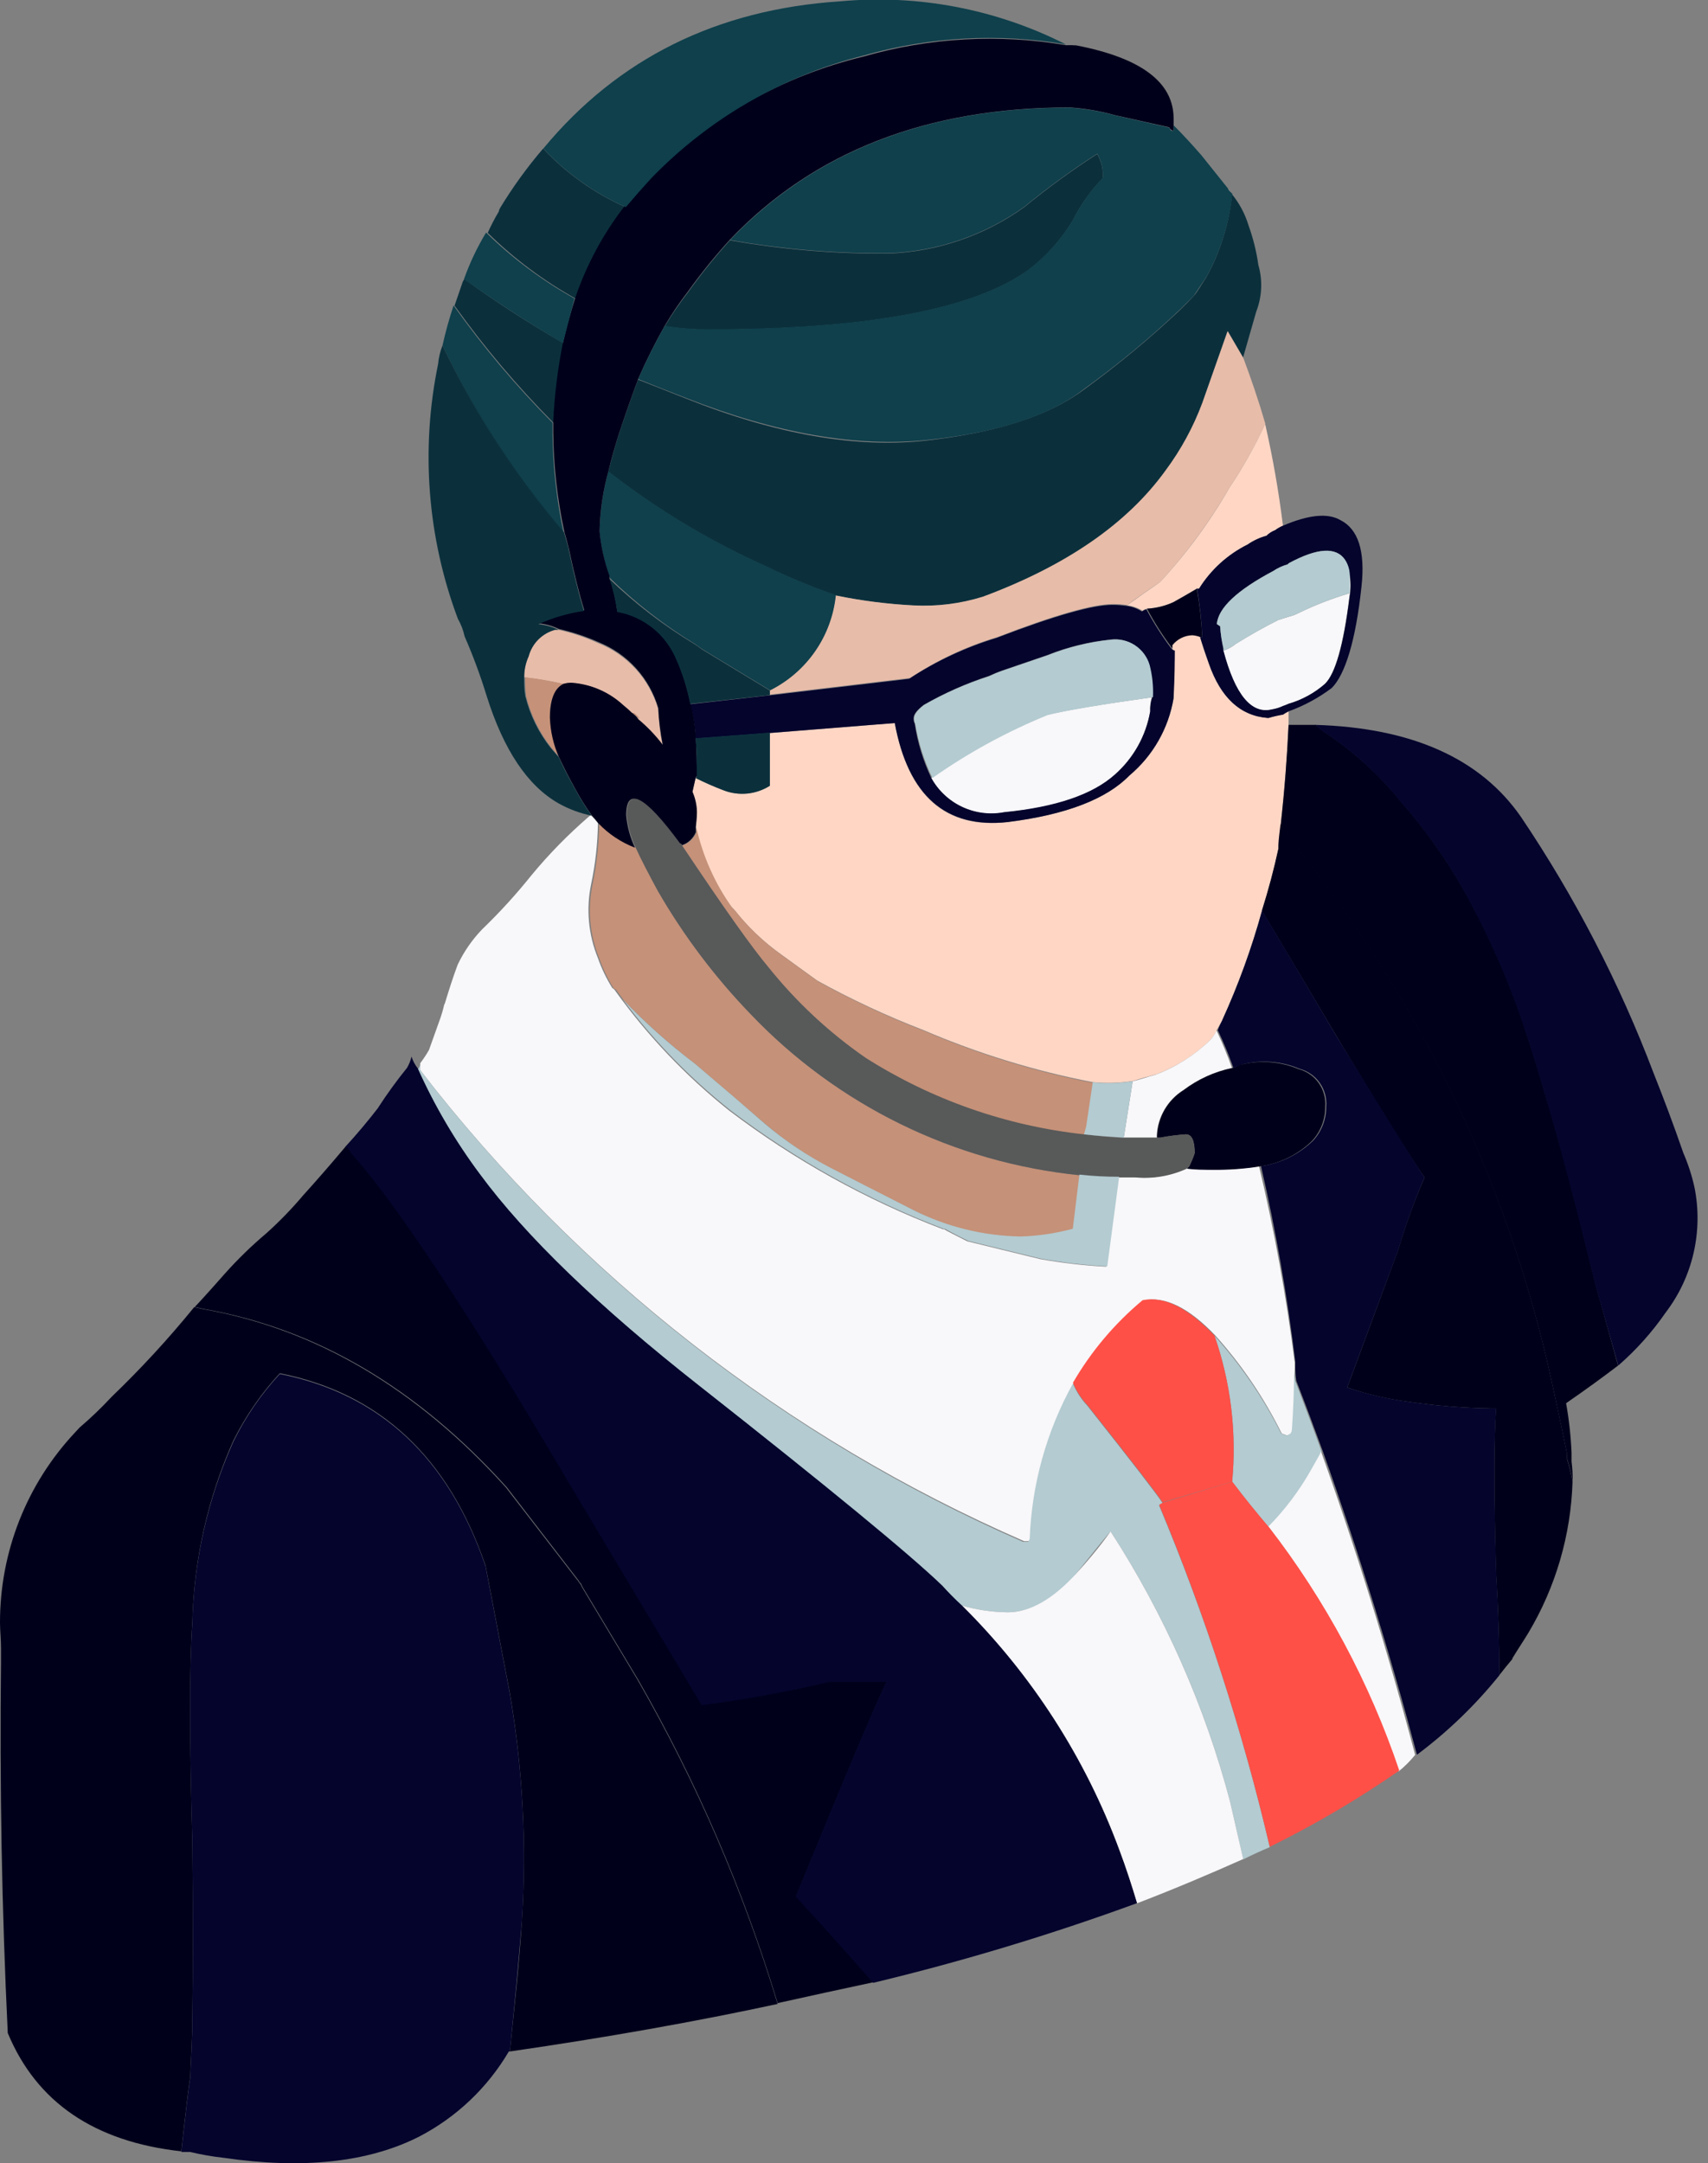 <?xml version="1.0" encoding="UTF-8"?> <svg xmlns="http://www.w3.org/2000/svg" width="124" height="157" viewBox="0 0 124 157" fill="none"><rect x="0" y="0" width="124" height="157" fill="#808080" stroke="none"/><g clip-path="url(#clip0_845_5477)"><path d="M49.95 21.213C50.889 19.897 51.905 18.637 52.992 17.44C56.811 18.116 60.685 18.437 64.563 18.398C68.088 18.258 71.494 17.088 74.362 15.033C76.05 13.645 77.818 12.358 79.656 11.176C79.971 11.706 80.113 12.321 80.063 12.936C79.19 13.839 78.459 14.869 77.895 15.991C77.063 17.381 75.973 18.601 74.685 19.584C70.692 22.475 62.93 23.921 51.399 23.921C50.348 23.921 49.299 23.84 48.261 23.681C48.771 22.824 49.336 22 49.95 21.213ZM36.211 15.356C36.224 15.272 36.252 15.191 36.294 15.116C37.22 13.588 38.27 12.137 39.433 10.78C41.122 12.587 43.159 14.034 45.422 15.033C43.86 17.036 42.645 19.287 41.828 21.692C39.482 20.392 37.323 18.78 35.408 16.901C35.644 16.37 35.912 15.854 36.211 15.356Z" fill="#0B303C"></path><path d="M44.883 31.646C45.362 30.201 45.841 28.835 46.32 27.55C47.518 28.029 48.716 28.484 49.782 28.915C56.354 31.535 62.187 32.553 67.282 31.97C72.377 31.387 76.178 30.157 78.685 28.28C81.134 26.503 83.467 24.571 85.669 22.495C85.992 22.172 86.316 21.86 86.627 21.525C86.938 21.189 87.274 20.566 87.597 20.087C88.607 18.235 89.234 16.198 89.442 14.098C89.984 14.763 90.391 15.528 90.64 16.35C90.978 17.285 91.219 18.252 91.358 19.237C91.678 20.349 91.623 21.536 91.203 22.615L90.233 25.993L89.106 24.064L87.286 29.251C86.638 31 85.746 32.649 84.639 34.15C81.86 38.007 77.444 41.061 71.391 43.313C69.753 43.827 68.037 44.042 66.324 43.948C64.436 43.85 62.558 43.609 60.706 43.229C58.927 42.611 57.187 41.887 55.495 41.061C51.458 39.249 47.653 36.956 44.164 34.234C44.379 33.371 44.619 32.509 44.883 31.646ZM33.551 20.578C33.581 20.459 33.638 20.348 33.719 20.255C35.851 21.8 38.234 23.357 40.906 24.903C40.517 26.81 40.277 28.744 40.187 30.688C37.565 28.052 35.162 25.208 33 22.183L33.551 20.578Z" fill="#0B303C"></path><path d="M32.127 25.071C32.344 24.091 32.612 23.124 32.929 22.172C35.088 25.203 37.491 28.051 40.116 30.689V31.491C40.14 33.908 40.409 36.316 40.919 38.678C37.401 34.55 34.444 29.974 32.127 25.071ZM44.248 41.84C43.878 40.804 43.636 39.726 43.53 38.63C43.561 37.136 43.775 35.652 44.165 34.21C47.654 36.933 51.459 39.225 55.496 41.038C57.188 41.864 58.928 42.588 60.707 43.206C60.553 44.666 60.033 46.064 59.195 47.27C58.358 48.475 57.23 49.451 55.915 50.105L51.016 47.135L50.453 46.739C48.22 45.379 46.147 43.772 44.273 41.948L44.248 41.84Z" fill="#0F404C"></path><path d="M38.378 47.638C38.502 47.176 38.746 46.754 39.084 46.416C39.423 46.077 39.844 45.834 40.307 45.71H40.546C41.54 45.929 42.508 46.254 43.433 46.68C44.466 47.09 45.393 47.728 46.144 48.548C46.895 49.367 47.451 50.346 47.769 51.411C47.82 52.3 47.928 53.184 48.093 54.059C47.574 53.381 46.984 52.763 46.332 52.214C46.318 52.145 46.29 52.081 46.248 52.025C46.207 51.969 46.154 51.923 46.092 51.89C45.984 51.783 45.9 51.735 45.852 51.735C45.652 51.531 45.435 51.343 45.206 51.172C44.19 50.239 42.891 49.673 41.516 49.567C41.298 49.561 41.081 49.585 40.87 49.639C39.944 49.428 39.009 49.269 38.067 49.159C38.058 48.636 38.165 48.116 38.378 47.638ZM55.89 50.441V50.118C57.206 49.465 58.335 48.49 59.173 47.284C60.011 46.078 60.53 44.679 60.682 43.218C62.534 43.599 64.412 43.839 66.299 43.937C68.013 44.029 69.729 43.814 71.366 43.302C77.419 41.05 81.835 37.999 84.614 34.151C85.731 32.651 86.63 31.002 87.286 29.251L89.13 24.029L90.256 25.957C90.843 27.515 91.382 29.108 91.861 30.749C91.135 32.342 90.278 33.873 89.298 35.324C87.866 37.806 86.167 40.123 84.231 42.236C83.441 42.763 82.626 43.326 81.835 43.913C81.49 43.863 81.142 43.839 80.793 43.841C79.344 43.841 76.541 44.644 72.409 46.237C70.163 46.913 68.028 47.914 66.072 49.207L55.95 50.405L55.89 50.441Z" fill="#E7BCA9"></path><path d="M50.585 58.969C50.57 58.47 50.46 57.978 50.261 57.52L50.501 56.477C51.148 56.789 51.818 57.088 52.513 57.352C53.062 57.567 53.654 57.65 54.241 57.594C54.828 57.538 55.393 57.344 55.891 57.029V53.207L64.959 52.477C65.933 57.787 68.664 60.183 73.152 59.664C77.376 59.129 80.323 58.003 81.992 56.286C83.694 54.853 84.832 52.862 85.202 50.668C85.202 49.063 85.286 47.913 85.286 47.206C85.178 47.206 85.118 47.11 85.118 47.05V46.811C85.292 46.591 85.512 46.412 85.762 46.286C86.013 46.16 86.287 46.089 86.568 46.08C86.787 46.098 87.002 46.155 87.202 46.248H87.119C87.286 46.787 87.49 47.446 87.765 48.176C88.616 50.632 90.041 51.95 92.018 52.105H92.102C92.443 52.002 92.791 51.922 93.144 51.866C93.272 51.774 93.408 51.694 93.551 51.626V52.584C93.447 54.9 93.26 57.296 92.988 59.772C92.928 60.298 92.88 60.861 92.82 61.449V61.592C92.509 63.042 92.102 64.539 91.622 66.096C90.872 68.816 89.906 71.471 88.736 74.038C88.628 74.253 88.484 74.493 88.328 74.768C88.219 75.038 88.056 75.282 87.849 75.487C86.724 76.578 85.387 77.426 83.92 77.979C83.321 78.134 82.722 78.302 82.231 78.458C81.273 78.611 80.299 78.639 79.333 78.541C75.117 77.725 71.001 76.46 67.055 74.768C64.405 73.747 61.828 72.546 59.341 71.175L56.694 69.258C55.425 68.354 54.291 67.273 53.328 66.048L53.088 65.797C51.849 64.066 50.973 62.102 50.513 60.023C50.561 59.416 50.585 59.065 50.585 58.969ZM92.581 38.474C92.344 38.567 92.129 38.705 91.946 38.881C91.458 39.015 90.997 39.229 90.58 39.516C89.131 40.243 87.909 41.354 87.047 42.726H86.879C86.352 43.05 85.789 43.373 85.202 43.697C84.593 43.971 83.94 44.134 83.273 44.176C83.155 44.202 83.044 44.255 82.95 44.331C82.61 44.115 82.225 43.98 81.824 43.936C82.623 43.353 83.421 42.79 84.22 42.247C86.163 40.145 87.863 37.831 89.287 35.348C90.264 33.895 91.121 32.364 91.85 30.772C92.405 33.212 92.837 35.679 93.144 38.163C92.94 38.235 92.75 38.34 92.581 38.474Z" fill="#FFD6C4"></path><path d="M37.899 139.26C38.238 133.782 37.94 128.283 37.013 122.874C36.422 119.767 35.835 116.689 35.252 113.638C32.569 105.773 27.59 101.117 20.315 99.671C18.962 101.136 17.824 102.785 16.937 104.571C15.084 108.723 14.074 113.201 13.966 117.747C13.751 120.861 13.751 126.164 13.966 133.654C14.022 138.685 14.022 142.941 13.966 146.423C13.966 148.028 13.859 149.465 13.811 150.759C13.703 151.406 13.487 153.155 13.164 156.137C6.855 155.443 2.655 152.58 0.563 147.549C0.132 138.597 -0.032 129.601 0.072 120.562V119.675C0.072 118.981 -0 118.346 -0 117.759C-0.007 112.627 1.947 107.687 5.462 103.948L5.773 103.612C6.594 102.911 7.374 102.164 8.109 101.372C10.236 99.329 12.237 97.157 14.098 94.868L14.817 95.024C22.962 96.477 30.269 100.79 36.737 107.961L41.876 114.621C41.946 114.69 42.002 114.771 42.044 114.86C42.151 114.968 42.199 115.04 42.199 115.1L46.296 121.927C50.565 129.353 53.973 137.242 56.454 145.441C50.496 146.726 44.016 147.876 37.013 148.891C37.336 145.74 37.696 142.518 37.899 139.26ZM85.202 43.697C85.785 43.369 86.348 43.046 86.891 42.727C87.095 43.895 87.227 45.075 87.286 46.26H87.202C87 46.175 86.786 46.123 86.567 46.105C86.288 46.111 86.013 46.179 85.763 46.303C85.513 46.428 85.292 46.605 85.118 46.823V47.063C84.424 46.153 83.807 45.188 83.273 44.176C83.941 44.141 84.596 43.979 85.202 43.697ZM93.587 52.609H95.515C95.719 52.776 95.886 52.908 95.994 53.016C98.151 54.421 100.075 56.155 101.696 58.155C103.696 60.431 105.421 62.936 106.835 65.617C108.243 68.251 109.445 70.99 110.428 73.81C110.955 75.368 111.554 77.236 112.189 79.428C113.267 83.022 114.465 87.546 115.782 93C116.373 95.14 116.936 97.176 117.471 99.109C116.345 99.971 115.088 100.881 113.698 101.84C113.91 103.027 114.042 104.228 114.093 105.433V106.068C114.154 106.549 114.182 107.033 114.177 107.517C114.081 106.974 113.949 106.438 113.782 105.912V105.589C113.506 104.247 113.219 102.858 112.896 101.408C109.929 87.051 103.659 73.583 94.581 62.072C94.095 61.313 93.559 60.589 92.976 59.904C93.263 57.328 93.443 54.92 93.55 52.609H93.587Z" fill="#00001B"></path><path d="M46.333 121.916L42.236 115.088C42.236 115.088 42.236 114.956 42.081 114.849C42.043 114.76 41.99 114.679 41.925 114.609L36.786 107.937C30.302 100.75 22.991 96.442 14.854 95.012L14.135 94.857C14.351 94.641 15.069 93.862 16.303 92.461C17.25 91.4 18.27 90.407 19.358 89.49C20.301 88.641 21.185 87.729 22.005 86.759C23.023 85.633 24.065 84.436 25.131 83.166C25.311 83.282 25.453 83.449 25.538 83.645C28.317 86.743 32.598 93.06 38.379 102.595C44.336 112.553 48.541 119.592 50.992 123.712C54.097 123.306 57.18 122.743 60.228 122.024H64.408C63.761 123.261 61.565 128.452 57.82 137.595C59.689 139.632 61.569 141.716 63.438 143.86C61.186 144.339 58.858 144.846 56.455 145.381C53.982 137.201 50.586 129.328 46.333 121.916ZM109.818 120.383C109.495 120.766 109.171 121.161 108.848 121.58C108.848 119.185 108.768 116.669 108.608 114.034C108.452 108.356 108.452 104.451 108.608 102.223H108.285C106.28 102.194 104.279 102.034 102.296 101.744C100.767 101.55 99.262 101.201 97.804 100.702L101.493 90.748C102.027 88.942 102.671 87.17 103.422 85.442C103.206 85.238 101.026 81.848 97.001 75.164C95.228 72.17 93.432 69.147 91.611 66.097C92.102 64.54 92.497 63.042 92.809 61.593V61.509C92.809 60.922 92.916 60.311 92.964 59.832C93.552 60.514 94.088 61.239 94.57 62C103.652 73.509 109.923 86.978 112.884 101.337C113.208 102.786 113.495 104.176 113.771 105.517V105.913C113.938 106.438 114.07 106.975 114.166 107.518C114.051 111.397 112.946 115.182 110.956 118.514C110.609 119.089 110.201 119.688 109.782 120.383H109.818Z" fill="#00001B"></path><path d="M30.508 77.261V77.165C30.74 76.86 30.953 76.54 31.143 76.207L31.862 74.194C32.031 73.75 32.167 73.293 32.269 72.829V72.913C32.593 71.847 32.904 70.876 33.227 70.014C33.676 69.07 34.275 68.204 35 67.451C36.282 66.216 37.482 64.899 38.594 63.51C39.861 61.978 41.256 60.555 42.762 59.257C42.803 59.214 42.858 59.188 42.918 59.185C43.093 59.358 43.257 59.542 43.409 59.736C43.389 61.222 43.224 62.703 42.918 64.156C42.541 65.958 42.712 67.831 43.409 69.535C43.675 70.294 44.025 71.021 44.451 71.703C44.55 71.76 44.633 71.843 44.691 71.942C47.035 75.198 49.816 78.117 52.956 80.615C57.687 84.204 62.906 87.1 68.456 89.215H68.54C68.803 89.371 69.366 89.658 70.228 90.09L75.523 91.383C77.107 91.665 78.707 91.849 80.314 91.934L81.201 85.43H82.327C83.619 85.563 84.922 85.344 86.1 84.795C86.687 84.795 87.298 84.879 88.028 84.879C89.159 84.888 90.288 84.808 91.406 84.639C92.524 89.333 93.388 94.083 93.993 98.87V99.265C93.993 100.822 93.993 102.307 93.838 103.769C93.835 103.83 93.82 103.891 93.793 103.947C93.766 104.002 93.728 104.052 93.682 104.092C93.65 104.094 93.618 104.102 93.589 104.116C93.56 104.131 93.535 104.151 93.514 104.176C93.406 104.171 93.299 104.142 93.203 104.092C93.171 104.091 93.139 104.083 93.11 104.068C93.081 104.054 93.056 104.033 93.035 104.008C91.765 101.447 90.153 99.07 88.244 96.941C86.311 94.905 84.57 94.05 83.021 94.378C80.998 96.062 79.287 98.09 77.966 100.367C76.052 103.818 74.978 107.671 74.828 111.615C74.825 111.674 74.8 111.73 74.756 111.77C74.756 111.83 74.696 111.854 74.588 111.854H74.349C57.084 104.343 42.002 92.582 30.508 77.668V77.261ZM83.908 77.992C85.373 77.436 86.709 76.588 87.837 75.5C88.043 75.295 88.206 75.051 88.316 74.781C88.737 75.672 89.113 76.584 89.442 77.512C88.16 77.781 86.953 78.329 85.908 79.117C85.344 79.469 84.874 79.953 84.538 80.527C84.202 81.101 84.01 81.747 83.98 82.412V82.567H81.584L82.231 78.471C82.758 78.363 83.321 78.147 83.92 77.992H83.908ZM89.681 46.752C90.807 46.057 91.849 45.47 92.82 44.991L93.622 44.74C93.843 44.688 94.057 44.608 94.257 44.5C95.449 43.92 96.687 43.44 97.958 43.063V41.613C98.055 42.196 98.055 42.791 97.958 43.374C97.527 46.816 96.936 48.904 96.186 49.639C95.42 50.31 94.516 50.805 93.538 51.088C93.41 51.148 93.278 51.2 93.143 51.244C92.888 51.363 92.618 51.447 92.34 51.495C90.831 51.871 89.653 50.449 88.807 47.231C89.129 47.126 89.429 46.963 89.693 46.752H89.681ZM83.5 51.651C83.19 53.423 82.286 55.036 80.937 56.227C79.32 57.676 76.649 58.623 72.9 58.958C71.867 59.154 70.799 59.019 69.848 58.571C68.897 58.124 68.112 57.387 67.605 56.466C70.219 54.63 73.032 53.095 75.99 51.891C77.284 51.563 79.827 51.136 83.62 50.609C83.519 50.947 83.483 51.3 83.512 51.651H83.5Z" fill="#F8F7F9"></path><path d="M85.287 47.219C85.287 47.914 85.287 49.064 85.203 50.669C84.839 52.865 83.7 54.858 81.993 56.286C80.328 57.999 77.381 59.137 73.153 59.664C68.665 60.144 65.934 57.748 64.959 52.477L55.892 53.196L50.502 53.603C50.466 52.76 50.333 51.924 50.106 51.112L55.892 50.465L66.001 49.267C67.964 47.977 70.102 46.976 72.35 46.297C76.53 44.691 79.333 43.901 80.735 43.901C81.084 43.899 81.432 43.923 81.777 43.973C82.178 44.021 82.564 44.16 82.903 44.38C82.997 44.304 83.108 44.251 83.226 44.224C83.766 45.233 84.383 46.198 85.071 47.111C85.071 47.111 85.179 47.219 85.287 47.219ZM27.455 80.387C28.103 79.388 28.802 78.425 29.551 77.5C29.7 77.247 29.809 76.972 29.875 76.686C29.979 77.008 30.141 77.308 30.354 77.572C31.57 80.271 33.076 82.83 34.846 85.202C38.16 89.698 43.462 94.813 50.753 100.546C60.168 107.925 66.057 112.768 68.421 115.076C68.876 115.583 69.355 116.067 69.859 116.526C74.916 121.53 78.81 127.586 81.262 134.265C81.753 135.547 82.172 136.841 82.555 138.122C76.284 140.417 69.884 142.349 63.39 143.908C61.506 141.76 59.633 139.672 57.772 137.643C61.518 128.492 63.714 123.301 64.361 122.071H60.18C57.132 122.791 54.05 123.354 50.945 123.76C48.477 119.64 44.273 112.601 38.331 102.643C32.558 93.108 28.278 86.791 25.491 83.693C25.405 83.497 25.263 83.33 25.084 83.214C25.934 82.291 26.713 81.357 27.455 80.399V80.387ZM86.88 42.727H87.047C87.903 41.349 89.127 40.237 90.581 39.517C90.997 39.23 91.459 39.015 91.947 38.882C92.126 38.702 92.343 38.563 92.581 38.475C92.755 38.344 92.944 38.235 93.144 38.151C95.025 37.349 96.415 37.217 97.325 37.756C98.606 38.403 99.121 40.008 98.846 42.547C98.427 46.512 97.648 48.98 96.678 49.938C95.726 50.654 94.672 51.224 93.552 51.627C93.411 51.697 93.275 51.777 93.144 51.867C92.792 51.923 92.444 52.003 92.102 52.106H92.03C90.042 51.95 88.629 50.633 87.766 48.165C87.503 47.422 87.287 46.776 87.131 46.249H87.287C87.231 45.044 87.1 43.843 86.892 42.655L86.88 42.727ZM88.736 74.038C89.909 71.468 90.874 68.809 91.623 66.085C93.444 69.143 95.237 72.17 97.001 75.164C101.074 81.8 103.214 85.226 103.422 85.442C102.678 87.167 102.038 88.935 101.505 90.736C100.116 94.485 98.87 97.803 97.804 100.702C99.268 101.194 100.776 101.543 102.308 101.744C104.292 102.034 106.292 102.194 108.297 102.223H108.62C108.453 104.411 108.453 108.348 108.62 114.034C108.772 116.709 108.852 119.225 108.86 121.58C107.114 123.749 105.102 125.689 102.871 127.354C100.882 119.871 98.606 112.537 96.043 105.35C95.396 103.589 94.761 101.876 94.115 100.223C94.068 99.902 94.044 99.578 94.043 99.253V98.858C93.462 94.078 92.63 89.332 91.551 84.639C92.971 84.434 94.291 83.789 95.324 82.794C95.952 82.118 96.295 81.226 96.283 80.303C96.331 79.694 96.165 79.087 95.813 78.588C95.46 78.089 94.944 77.73 94.354 77.572C93.037 77.014 91.573 76.901 90.186 77.249C89.981 77.354 89.763 77.435 89.539 77.488C89.212 76.562 88.836 75.655 88.413 74.769C88.497 74.505 88.629 74.266 88.736 74.05V74.038ZM97.648 40.631C97.013 39.672 95.648 39.744 93.564 40.87L93.48 40.954C93.111 41.062 92.76 41.224 92.438 41.433C89.802 42.831 88.437 44.117 88.341 45.29L88.581 45.458C88.616 45.999 88.696 46.536 88.82 47.063V47.219C89.671 50.429 90.856 51.855 92.354 51.483C92.632 51.437 92.902 51.352 93.156 51.232C93.291 51.188 93.423 51.136 93.552 51.076C94.53 50.793 95.433 50.298 96.199 49.627C96.957 48.884 97.548 46.796 97.972 43.362C98.08 42.78 98.08 42.183 97.972 41.601C97.94 41.261 97.829 40.933 97.648 40.643V40.631ZM83.43 48.261C83.256 47.67 82.877 47.16 82.361 46.822C81.846 46.484 81.227 46.34 80.615 46.416C79.045 46.579 77.505 46.958 76.039 47.542L72.745 48.668C72.418 48.782 72.099 48.913 71.787 49.063C70.141 49.596 68.556 50.299 67.056 51.16C66.564 51.531 66.325 51.855 66.325 52.118V52.202C66.33 52.314 66.359 52.424 66.409 52.525C66.612 53.887 67.016 55.211 67.607 56.454C68.114 57.375 68.899 58.111 69.85 58.559C70.8 59.006 71.868 59.142 72.901 58.946C76.65 58.574 79.321 57.664 80.939 56.215C82.29 55.026 83.194 53.412 83.502 51.639C83.488 51.285 83.54 50.931 83.657 50.597C83.698 49.815 83.621 49.032 83.43 48.273V48.261Z" fill="#04042D"></path><path d="M62.85 76.781C60.188 74.943 57.808 72.728 55.783 70.205C54.609 68.808 52.521 65.861 49.518 61.365C49.752 61.292 49.967 61.169 50.147 61.003C50.327 60.837 50.469 60.634 50.56 60.407V60.083C51.031 62.158 51.906 64.121 53.136 65.857L53.375 66.109C54.346 67.331 55.483 68.411 56.753 69.319L59.401 71.235C61.887 72.607 64.465 73.807 67.115 74.829C71.061 76.521 75.177 77.786 79.392 78.602C79.237 79.668 79.069 80.734 78.913 81.812L78.757 82.375C73.095 81.762 67.65 79.847 62.85 76.781ZM44.547 71.726C44.123 71.043 43.774 70.316 43.505 69.558C42.812 67.849 42.645 65.972 43.026 64.168C43.324 62.717 43.484 61.241 43.505 59.76C44.245 60.537 45.15 61.139 46.152 61.521C46.524 62.335 47.063 63.377 47.758 64.659C49.623 67.891 51.876 70.884 54.465 73.571C60.79 80.222 69.29 84.383 78.422 85.298L77.943 89.227C76.712 89.561 75.445 89.75 74.17 89.79C71.458 89.747 68.791 89.088 66.372 87.861C64.347 86.855 62.335 85.825 60.383 84.819C58.666 83.934 57.058 82.853 55.591 81.597C54.354 80.534 52.665 79.089 50.525 77.26C48.667 75.848 46.921 74.294 45.302 72.613L44.823 71.966C44.789 71.903 44.741 71.849 44.683 71.807C44.625 71.766 44.558 71.738 44.487 71.726H44.547ZM39.972 52.13C40.008 53.1 40.227 54.056 40.618 54.945L40.056 54.298C39.172 53.188 38.539 51.901 38.199 50.525C38.151 50.046 38.127 49.59 38.127 49.159C39.069 49.268 40.005 49.428 40.93 49.638C40.235 49.962 39.912 50.812 39.912 52.13H39.972ZM45.961 51.734C45.961 51.734 46.093 51.734 46.2 51.89C46.262 51.923 46.315 51.969 46.357 52.025C46.398 52.081 46.427 52.145 46.44 52.214C46.28 52.014 46.08 51.851 45.853 51.734H45.961Z" fill="#C59178"></path><path d="M89.298 130.743C87.467 123.792 84.54 117.177 80.626 111.147C80.518 111.255 79.68 112.273 78.134 114.201C76.589 116.13 74.757 117.016 73.151 117.016C72.037 117.004 70.929 116.843 69.857 116.537C69.33 116.058 68.851 115.567 68.42 115.088C66.024 112.788 60.135 107.945 50.752 100.558C43.469 94.832 38.167 89.718 34.845 85.214C33.075 82.841 31.568 80.283 30.353 77.584C30.429 77.489 30.482 77.379 30.509 77.26V77.668C41.98 92.585 57.036 104.362 74.277 111.902H74.517C74.625 111.902 74.685 111.902 74.685 111.818C74.725 111.775 74.751 111.72 74.757 111.662C74.906 107.719 75.981 103.866 77.895 100.414C78.144 101.007 78.497 101.551 78.937 102.019C82.251 106.204 84.072 108.56 84.399 109.087L84.147 109.254C87.511 117.286 90.199 125.584 92.185 134.062C91.55 134.325 90.903 134.624 90.256 134.948C89.933 133.534 89.622 132.133 89.298 130.743ZM92.999 104.008C93.019 104.032 93.042 104.051 93.069 104.066C93.096 104.08 93.125 104.089 93.155 104.092C93.256 104.142 93.366 104.17 93.479 104.176C93.497 104.151 93.52 104.13 93.547 104.116C93.574 104.101 93.604 104.093 93.634 104.092C93.681 104.051 93.719 104.002 93.745 103.946C93.772 103.89 93.787 103.83 93.79 103.768C93.898 102.307 93.946 100.81 93.958 99.264C93.962 99.59 93.99 99.914 94.042 100.235C94.676 101.888 95.323 103.601 95.958 105.373C95.912 105.413 95.882 105.469 95.874 105.529L95.239 106.655C94.384 108.182 93.329 109.588 92.101 110.836C91.191 109.757 90.316 108.667 89.454 107.541C89.79 103.957 89.353 100.342 88.172 96.941C90.09 99.07 91.714 101.447 92.999 104.008Z" fill="#B3CBD1"></path><path d="M89.454 107.541C89.791 103.956 89.354 100.341 88.173 96.94C86.244 94.904 84.495 94.053 82.95 94.365C80.928 96.05 79.217 98.077 77.895 100.354C78.142 100.948 78.496 101.492 78.937 101.959C82.251 106.143 84.072 108.499 84.4 109.026L89.454 107.541Z" fill="#FF5047"></path><path d="M81.274 134.277C78.807 127.603 74.911 121.548 69.859 116.537C70.934 116.843 72.046 117.004 73.165 117.016C74.758 117.016 76.423 116.082 78.136 114.201C79.849 112.321 80.531 111.255 80.627 111.147C84.536 117.179 87.463 123.794 89.299 130.743C89.623 132.133 89.934 133.534 90.258 134.924C87.862 135.99 85.335 137.068 82.556 138.134C82.172 136.852 81.753 135.559 81.274 134.277ZM92.055 110.823C93.282 109.58 94.338 108.178 95.193 106.655L95.828 105.529C95.838 105.466 95.867 105.407 95.912 105.361C98.491 112.548 100.767 119.883 102.739 127.366C102.382 127.805 101.981 128.206 101.541 128.563C99.412 122.162 96.222 116.165 92.102 110.823H92.055Z" fill="#F8F7F9"></path><path d="M92.185 134.037C95.452 132.429 98.595 130.579 101.588 128.503C99.437 122.123 96.235 116.147 92.113 110.823C91.202 109.757 90.316 108.667 89.466 107.541L84.399 109.062L84.159 109.218C87.513 117.256 90.198 125.557 92.185 134.037Z" fill="#FF5047"></path><path d="M88.82 47.219V47.063C88.696 46.535 88.616 45.998 88.581 45.458L88.341 45.29C88.453 44.116 89.818 42.834 92.438 41.445C92.756 41.228 93.108 41.066 93.48 40.966L93.564 40.882C95.648 39.756 97.013 39.676 97.66 40.642C97.846 40.93 97.957 41.26 97.984 41.601V43.05C96.713 43.427 95.475 43.908 94.282 44.488C94.082 44.595 93.869 44.676 93.647 44.727L92.845 44.979C91.875 45.458 90.833 46.045 89.707 46.739C89.446 46.95 89.15 47.112 88.832 47.219H88.82ZM66.445 52.537C66.395 52.436 66.366 52.326 66.361 52.214V52.13C66.361 51.866 66.6 51.543 67.091 51.16C68.593 50.303 70.178 49.605 71.823 49.075C72.135 48.925 72.454 48.793 72.781 48.68L76.075 47.554C77.541 46.97 79.081 46.591 80.651 46.428C81.263 46.349 81.883 46.492 82.399 46.83C82.915 47.168 83.294 47.68 83.466 48.273C83.662 49.031 83.743 49.814 83.706 50.596C79.912 51.139 77.369 51.571 76.075 51.89C73.116 53.092 70.303 54.627 67.691 56.466C67.089 55.223 66.669 53.9 66.445 52.537Z" fill="#B3CBD1"></path><path d="M78.135 3.294C82.855 4.204 85.203 5.977 85.203 8.6V9.08C85.203 9.391 85.203 9.535 85.119 9.475C85.035 9.415 84.939 9.391 84.879 9.235L80.95 8.361C79.875 8.059 78.771 7.87 77.656 7.798C67.323 7.798 59.106 10.992 53.005 17.381C51.913 18.577 50.893 19.837 49.95 21.154C49.335 21.948 48.771 22.78 48.261 23.645C47.554 24.898 46.91 26.185 46.333 27.502C45.854 28.78 45.374 30.145 44.895 31.599C44.632 32.449 44.38 33.312 44.177 34.174C43.777 35.61 43.559 37.092 43.53 38.582C43.635 39.678 43.876 40.756 44.249 41.792V41.96C44.521 42.736 44.71 43.539 44.812 44.356C45.744 44.527 46.621 44.925 47.364 45.514C48.108 46.102 48.696 46.865 49.076 47.734C49.541 48.791 49.891 49.895 50.118 51.028C50.337 51.842 50.469 52.677 50.513 53.519C50.573 54.429 50.597 55.364 50.597 56.334L50.513 56.406L50.274 57.46C50.473 57.914 50.583 58.402 50.597 58.897C50.597 59.005 50.597 59.389 50.513 60.023V60.395C50.42 60.621 50.278 60.824 50.098 60.989C49.918 61.155 49.704 61.279 49.471 61.353C49.471 61.353 49.471 61.245 49.315 61.197C46.744 57.724 45.458 57.053 45.458 59.185C45.535 59.994 45.749 60.784 46.093 61.521C45.092 61.135 44.188 60.534 43.446 59.76C43.298 59.559 43.138 59.367 42.967 59.185C42.527 58.573 42.127 57.932 41.769 57.268C41.29 56.406 40.895 55.627 40.571 54.933C40.18 54.044 39.961 53.088 39.924 52.118C39.924 50.784 40.248 49.958 40.895 49.638C41.1 49.573 41.315 49.545 41.529 49.554C42.908 49.658 44.212 50.224 45.231 51.159C45.494 51.375 45.71 51.567 45.866 51.722C46.054 51.85 46.217 52.013 46.345 52.202C47.004 52.752 47.599 53.374 48.118 54.058C47.941 53.181 47.833 52.292 47.794 51.399C47.481 50.324 46.929 49.334 46.178 48.504C45.426 47.674 44.496 47.026 43.458 46.608C42.53 46.194 41.563 45.873 40.571 45.649C40.116 45.428 39.625 45.291 39.122 45.242C40.166 44.76 41.276 44.437 42.416 44.284C42.044 43.086 41.661 41.553 41.29 39.78C41.182 39.361 41.074 38.953 40.967 38.582C40.457 36.22 40.188 33.812 40.164 31.395V30.593C40.254 28.648 40.495 26.714 40.883 24.807C41.146 23.693 41.446 22.615 41.769 21.597C42.59 19.194 43.805 16.943 45.362 14.937C45.95 14.242 46.56 13.547 47.207 12.853C51.456 8.54 56.831 5.506 62.719 4.097C67.491 2.726 72.51 2.447 77.405 3.282C77.648 3.271 77.892 3.275 78.135 3.294ZM90.114 77.26C91.507 76.922 92.972 77.04 94.294 77.596C94.881 77.753 95.394 78.112 95.744 78.608C96.094 79.105 96.259 79.709 96.211 80.315C96.223 81.237 95.88 82.129 95.252 82.806C94.223 83.808 92.901 84.454 91.479 84.651C90.362 84.83 89.232 84.914 88.101 84.902C87.406 84.902 86.772 84.902 86.173 84.819L86.34 84.651C86.494 84.341 86.626 84.02 86.736 83.693C86.736 82.782 86.52 82.327 86.101 82.327C85.478 82.371 84.858 82.451 84.244 82.567H84.005V82.411C84.036 81.747 84.227 81.1 84.563 80.526C84.899 79.953 85.369 79.469 85.933 79.117C86.978 78.328 88.185 77.78 89.467 77.512C89.686 77.448 89.898 77.364 90.102 77.26H90.114Z" fill="#00001B"></path><path d="M86.161 84.819L86.328 84.651C86.481 84.341 86.614 84.021 86.724 83.693C86.724 82.783 86.508 82.327 86.089 82.327C85.465 82.365 84.845 82.445 84.232 82.567H81.585C80.627 82.567 79.656 82.423 78.698 82.327C73.061 81.713 67.641 79.816 62.851 76.781C60.188 74.939 57.808 72.72 55.783 70.193C54.61 68.804 52.521 65.861 49.519 61.365C49.519 61.305 49.519 61.258 49.363 61.198C46.8 57.724 45.506 57.053 45.506 59.197C45.589 60.003 45.808 60.788 46.153 61.521C46.524 62.336 47.063 63.378 47.758 64.659C49.624 67.891 51.876 70.884 54.466 73.571C60.79 80.222 69.291 84.383 78.423 85.298C79.381 85.404 80.345 85.456 81.309 85.454H82.435C83.711 85.571 84.996 85.352 86.161 84.819Z" fill="#585959"></path><path d="M77.656 7.81C78.77 7.888 79.874 8.076 80.95 8.373L84.879 9.259C84.939 9.415 85.011 9.499 85.119 9.499C85.227 9.499 85.203 9.415 85.203 9.092C85.897 9.787 86.568 10.517 87.215 11.26L89.132 13.655L89.215 13.823L89.467 14.063C89.25 16.162 88.619 18.198 87.61 20.052L86.652 21.489L85.682 22.448C83.486 24.53 81.153 26.463 78.698 28.233C76.231 30.166 72.43 31.399 67.295 31.934C62.16 32.469 56.327 31.451 49.795 28.88C48.669 28.449 47.519 27.994 46.333 27.515C46.911 26.197 47.554 24.91 48.261 23.657C49.3 23.817 50.349 23.897 51.4 23.897C62.955 23.897 70.717 22.452 74.686 19.561C75.974 18.577 77.063 17.358 77.896 15.967C78.464 14.848 79.195 13.819 80.064 12.913C80.114 12.298 79.971 11.683 79.657 11.152C77.819 12.334 76.051 13.622 74.362 15.009C71.495 17.064 68.089 18.235 64.564 18.375C60.69 18.414 56.82 18.093 53.005 17.417C59.106 11.012 67.323 7.81 77.656 7.81ZM40.871 24.903C38.26 23.358 35.876 21.801 33.684 20.256C34.106 19.08 34.644 17.948 35.289 16.878C37.206 18.754 39.365 20.365 41.709 21.669C41.434 22.711 41.146 23.789 40.871 24.903ZM62.719 4.025C56.843 5.499 51.495 8.586 47.279 12.937C46.632 13.644 46.022 14.338 45.435 15.033C43.172 14.033 41.136 12.587 39.445 10.781C44.86 4.241 52.047 0.679 61.006 0.096C66.65 -0.425 72.326 0.659 77.381 3.222C72.495 2.393 67.485 2.667 62.719 4.025Z" fill="#0F404C"></path><path d="M50.429 46.752C50.597 46.859 50.788 46.991 50.992 47.147L55.891 50.117V50.453L50.106 51.088C49.889 49.952 49.54 48.847 49.063 47.794C48.69 46.923 48.105 46.158 47.363 45.569C46.621 44.979 45.744 44.583 44.811 44.416C44.702 43.601 44.513 42.798 44.248 42.02C46.126 43.823 48.199 45.41 50.429 46.752ZM41.278 39.84C41.649 41.613 42.02 43.11 42.392 44.344C41.253 44.504 40.144 44.826 39.097 45.302C39.601 45.351 40.092 45.489 40.547 45.709H40.307C39.844 45.831 39.421 46.074 39.082 46.413C38.744 46.752 38.501 47.175 38.379 47.638C38.161 48.115 38.051 48.635 38.055 49.159C38.055 49.59 38.055 50.046 38.139 50.525C38.48 51.901 39.113 53.188 39.996 54.298L40.559 54.945C40.87 55.639 41.278 56.418 41.757 57.269C42.114 57.937 42.514 58.581 42.955 59.197C42.115 59.028 41.307 58.729 40.559 58.311C38.307 57.033 36.566 54.438 35.336 50.525C34.884 49.05 34.348 47.602 33.731 46.189C33.634 45.739 33.468 45.307 33.24 44.907C31.028 39.009 30.53 32.605 31.803 26.436C31.845 25.968 31.954 25.508 32.126 25.071C34.465 29.96 37.433 34.522 40.954 38.642C41.062 39.014 41.17 39.421 41.289 39.84H41.278ZM55.891 57.029C55.393 57.345 54.828 57.538 54.241 57.595C53.654 57.651 53.062 57.568 52.513 57.352C51.828 57.091 51.156 56.795 50.501 56.466L50.585 56.382C50.585 55.424 50.585 54.49 50.501 53.579L55.891 53.172V57.029Z" fill="#0B303C"></path><path d="M117.484 99.109C118.79 97.972 119.949 96.676 120.933 95.252C121.906 93.973 122.595 92.502 122.954 90.937C123.313 89.371 123.335 87.747 123.018 86.172C122.83 85.322 122.561 84.492 122.215 83.693C121.472 81.549 120.742 79.62 120.059 77.907C117.573 71.348 114.338 65.097 110.416 59.281C107.47 55.041 102.491 52.816 95.48 52.609C95.65 52.732 95.81 52.868 95.959 53.016C98.118 54.418 100.043 56.152 101.66 58.155C103.669 60.425 105.394 62.931 106.799 65.617C108.208 68.251 109.409 70.99 110.393 73.811C110.932 75.356 111.519 77.236 112.165 79.428C113.227 83.022 114.425 87.546 115.759 93C116.366 95.14 116.941 97.176 117.484 99.109Z" fill="#04042D"></path><path d="M78.698 82.327L78.854 81.764C79.01 80.686 79.177 79.62 79.333 78.553C80.299 78.651 81.273 78.623 82.232 78.47L81.585 82.566C80.627 82.506 79.621 82.434 78.698 82.327ZM80.387 91.909C78.78 91.824 77.18 91.64 75.596 91.358L70.302 90.065C69.439 89.645 68.888 89.346 68.612 89.19H68.529C62.982 87.077 57.767 84.181 53.041 80.59C49.895 78.095 47.109 75.176 44.764 71.918L45.243 72.564C46.859 74.249 48.605 75.803 50.465 77.212C52.614 79.033 54.302 80.482 55.532 81.56C57.002 82.808 58.61 83.885 60.324 84.77C62.3 85.788 64.312 86.806 66.313 87.825C68.735 89.042 71.4 89.697 74.111 89.741C75.386 89.701 76.652 89.512 77.884 89.178L78.363 85.249C79.322 85.355 80.285 85.407 81.25 85.405L80.387 91.909Z" fill="#B3CBD1"></path><path d="M16.219 156.604C22 157.451 26.736 156.94 30.425 155.071C33.135 153.664 35.393 151.522 36.941 148.89H37.013C37.337 145.74 37.636 142.518 37.9 139.308C38.238 133.83 37.941 128.331 37.013 122.921C36.422 119.815 35.835 116.736 35.252 113.686C32.569 105.82 27.59 101.165 20.315 99.719C18.96 101.179 17.826 102.829 16.95 104.618C15.086 108.767 14.072 113.247 13.967 117.795C13.751 120.893 13.751 126.195 13.967 133.702C14.023 138.733 14.023 142.989 13.967 146.471C13.967 148.076 13.859 149.513 13.811 150.807C13.703 151.442 13.488 153.202 13.164 156.185H13.811C14.604 156.376 15.408 156.516 16.219 156.604Z" fill="#04042D"></path></g><defs><clipPath id="clip0_845_5477"><rect width="123.257" height="157" fill="white"></rect></clipPath></defs></svg> 